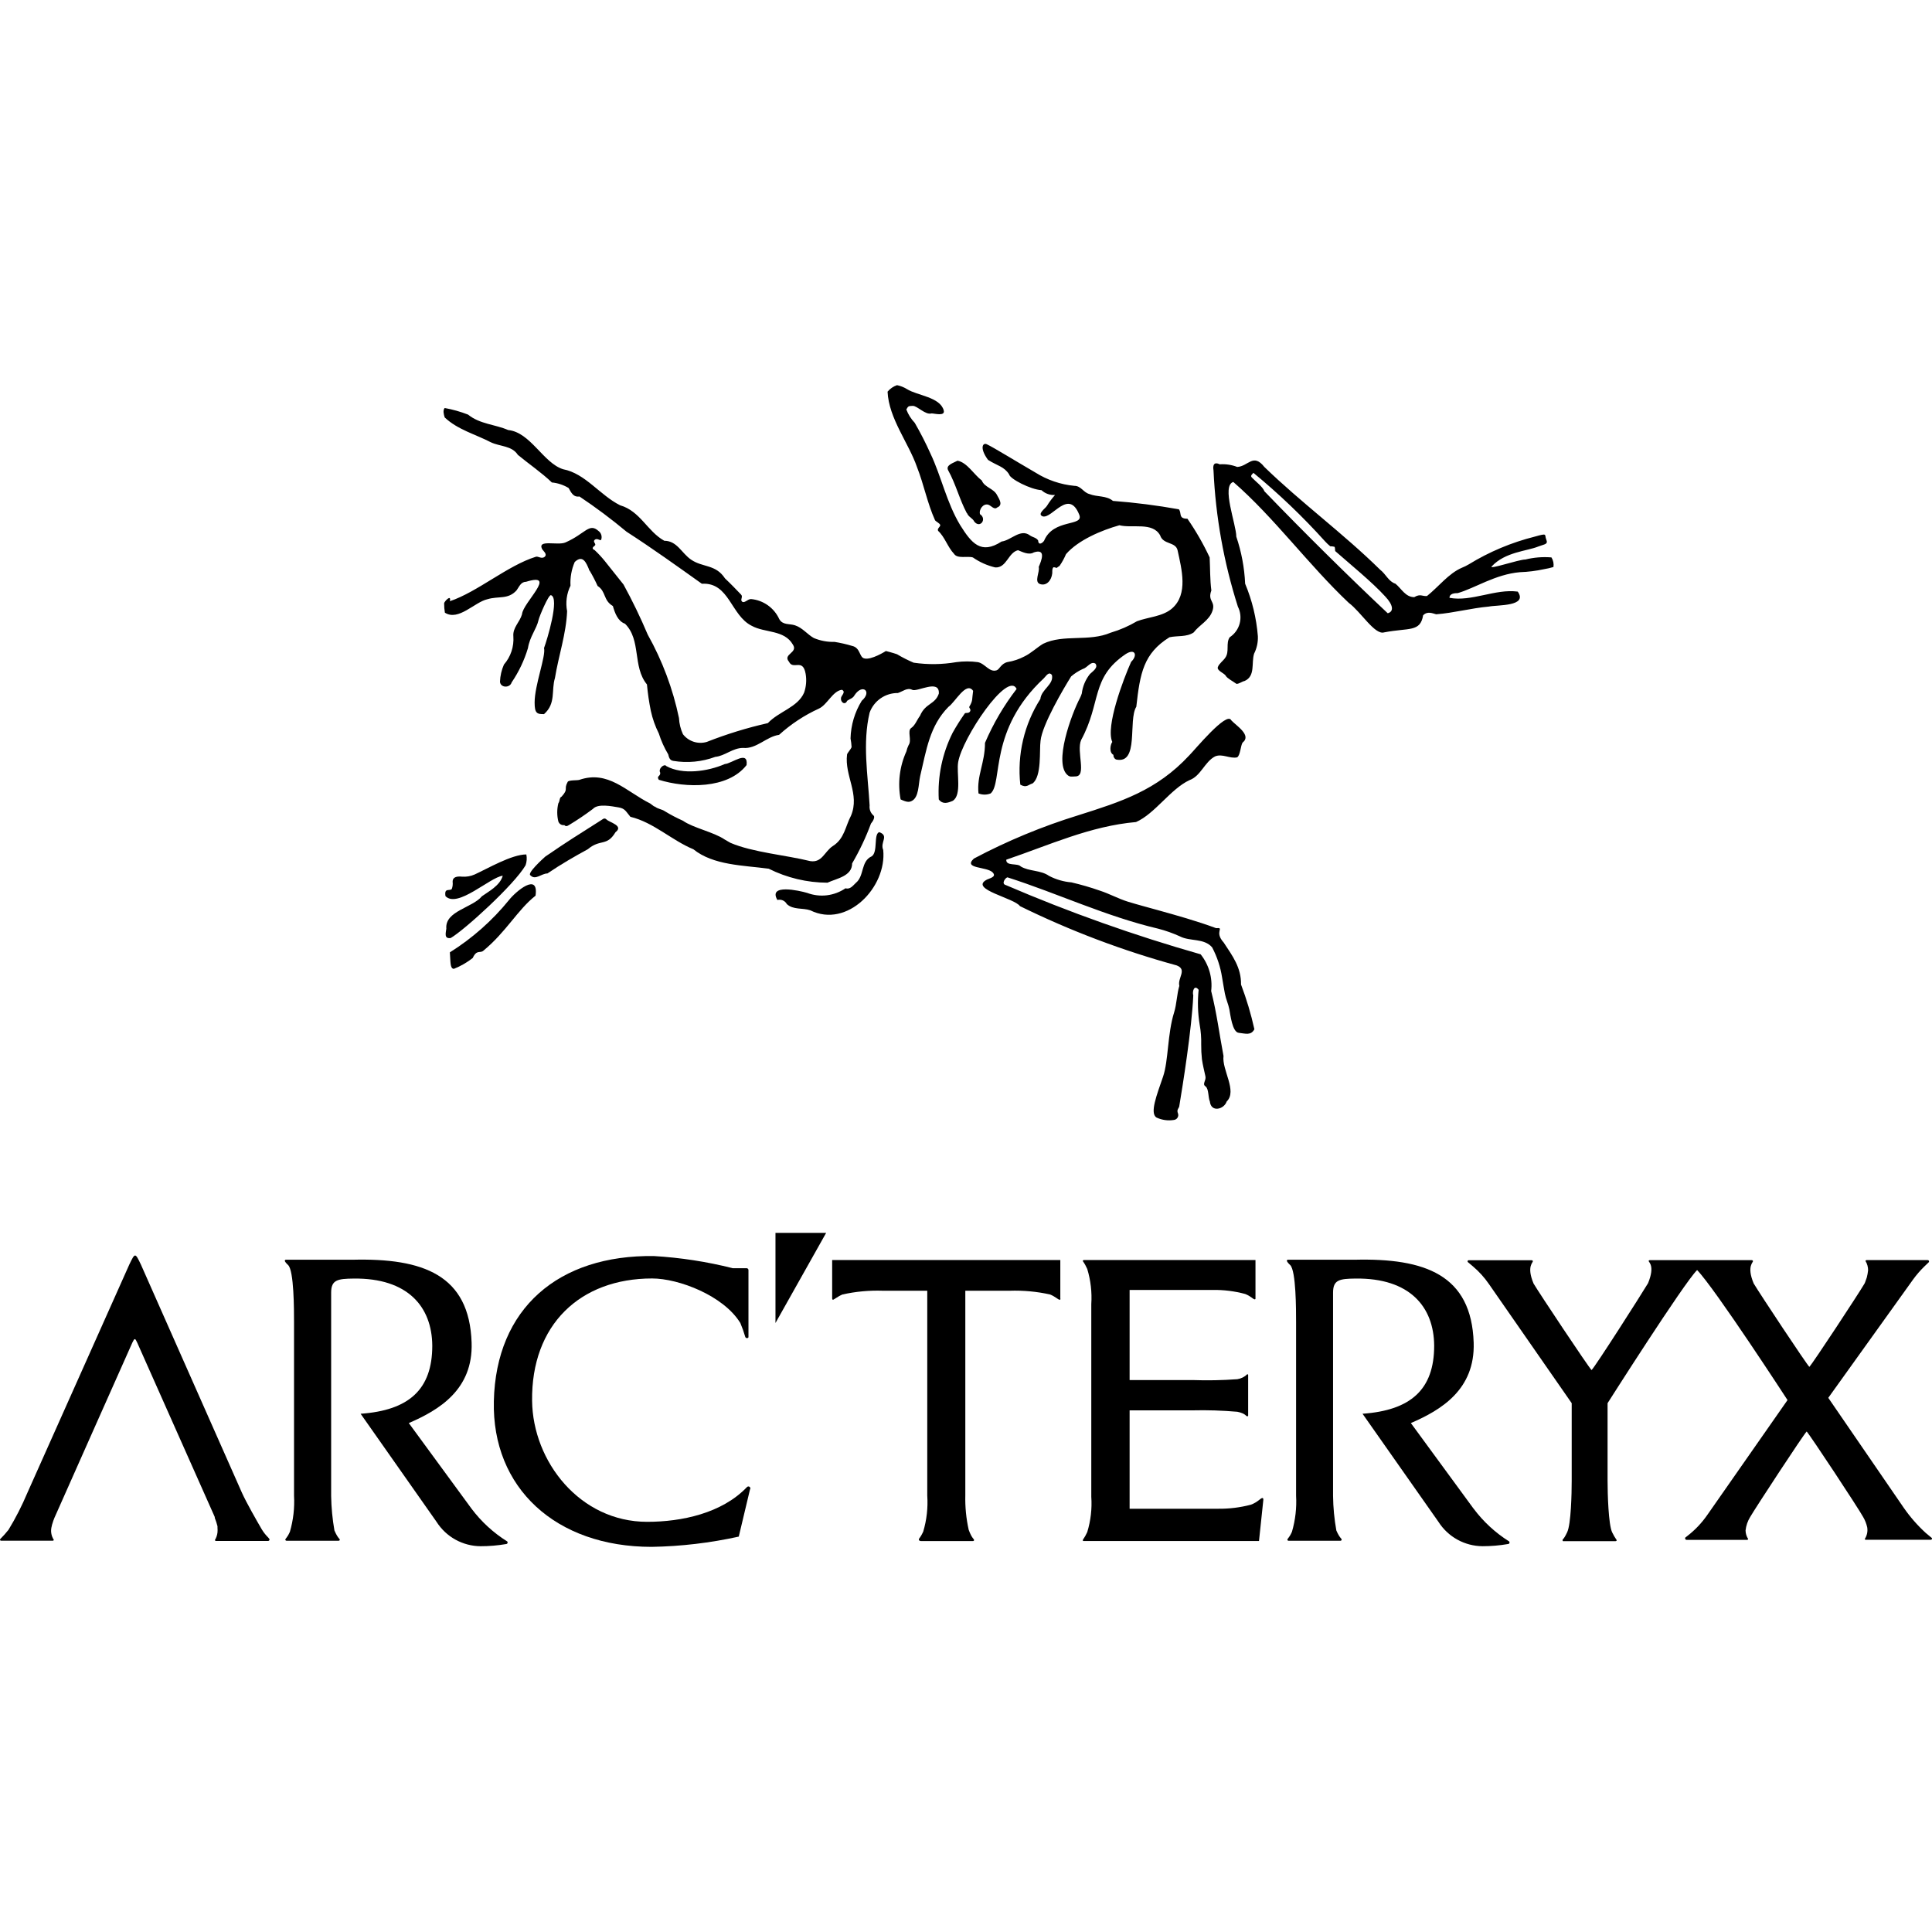 
<svg width="100" height="100" viewBox="0 0 153 92" fill="none" xmlns="http://www.w3.org/2000/svg"><g clip-path="url(#clip0_364_2957)"><path d="M122.863 13.643C122.173 13.586 121.478 13.642 120.805 13.808C120.261 13.808 117.86 14.643 118.135 14.352C119.202 13.204 120.91 13.151 121.827 12.778C122.319 12.585 122.617 12.622 122.453 12.227C122.29 11.832 122.602 11.697 121.544 11.996C119.702 12.457 117.942 13.196 116.324 14.188C116.145 14.295 115.958 14.387 115.765 14.464C114.713 14.919 113.938 15.955 113.006 16.701C112.64 16.738 112.483 16.499 111.999 16.79C111.298 16.79 110.985 16.112 110.507 15.724C109.971 15.56 109.762 14.978 109.292 14.613C106.382 11.75 103.028 9.297 100.127 6.479C99.24 5.353 98.853 6.434 97.98 6.479C97.536 6.307 97.06 6.236 96.586 6.271C96.586 6.271 95.967 5.906 96.101 6.756C96.268 10.421 96.918 14.048 98.032 17.544C98.242 17.957 98.291 18.432 98.172 18.88C98.052 19.327 97.771 19.714 97.383 19.967C97.055 20.444 97.383 21.1 97.033 21.585C96.876 21.831 96.541 22.047 96.444 22.33C96.347 22.614 96.966 22.815 97.07 23.016C97.175 23.217 97.644 23.456 97.92 23.657C98.144 23.657 98.345 23.471 98.569 23.426C99.434 23.039 99.084 21.995 99.315 21.265C99.531 20.836 99.634 20.359 99.613 19.878C99.499 18.45 99.16 17.048 98.606 15.726C98.549 14.456 98.313 13.201 97.906 11.998C97.906 11.036 96.705 7.966 97.667 7.667C100.881 10.455 103.632 14.242 106.809 17.239C107.765 17.94 108.875 19.811 109.612 19.58C111.573 19.2 112.476 19.58 112.7 18.23C113.043 17.873 113.445 18.074 113.736 18.147C115.115 18.043 116.488 17.663 117.904 17.536C118.605 17.394 121.022 17.536 120.194 16.351C118.419 16.112 116.532 17.171 114.789 16.843C114.789 16.5 115.2 16.469 115.445 16.469C116.795 16.081 118.428 14.978 120.367 14.813C121.009 14.791 121.648 14.712 122.276 14.575C122.528 14.534 122.777 14.476 123.022 14.403C123.061 14.139 123.005 13.87 122.863 13.643ZM109.897 18.065C106.817 15.172 103.26 11.653 100.136 8.41C100.002 8.044 99.39 7.59 99.144 7.321C98.995 7.179 99.144 7.075 99.263 6.947C101.285 8.61 103.179 10.421 104.93 12.367C105.059 12.509 105.198 12.641 105.346 12.762C105.456 12.76 105.567 12.772 105.674 12.8C105.741 12.837 105.719 13.12 105.741 13.143C106.83 14.104 108.679 15.61 109.693 16.729C110.336 17.408 110.403 17.93 109.897 18.065ZM69.63 35.397C69.161 35.561 69.547 36.963 69.034 37.313C68.154 37.708 68.46 38.864 67.781 39.415C67.535 39.647 67.327 39.952 66.954 39.848C66.515 40.147 66.011 40.336 65.485 40.4C64.958 40.463 64.423 40.399 63.926 40.213C63.3 40.027 60.802 39.467 61.563 40.772C61.705 40.734 61.856 40.745 61.991 40.803C62.126 40.861 62.238 40.963 62.309 41.093C62.816 41.57 63.569 41.383 64.172 41.591C67.088 43.038 70.242 39.757 69.944 36.811C69.668 36.185 70.451 35.693 69.616 35.395L69.63 35.397ZM76.58 10.138C76.714 10.466 77.012 10.512 77.162 10.816C77.632 11.375 78.176 10.585 77.609 10.22C77.505 9.854 77.87 9.332 78.28 9.474C78.496 9.549 78.743 9.899 78.966 9.69C79.444 9.504 79.153 9.056 78.966 8.721C78.705 8.177 77.969 8.11 77.751 7.551C77.139 7.096 76.58 6.112 75.827 5.985C75.514 6.157 74.88 6.328 75.081 6.731C75.7 7.849 75.983 9.049 76.565 10.139L76.58 10.138ZM80.51 24.057C79.498 25.37 78.656 26.805 78.004 28.329C78.004 29.932 77.339 30.924 77.49 32.333C77.798 32.458 78.143 32.458 78.452 32.333C79.436 31.49 78.272 27.3 82.664 23.215C82.843 23.043 83.06 22.633 83.306 22.961C83.47 23.707 82.463 24.094 82.389 24.855C81.104 26.87 80.544 29.263 80.8 31.64C81.299 31.916 81.427 31.64 81.77 31.543C82.516 30.984 82.299 28.896 82.404 28.165C82.528 26.905 84.238 24.005 84.827 23.066C85.111 22.823 85.427 22.622 85.767 22.469C86.11 22.38 86.386 21.828 86.751 22.054C86.998 22.381 86.52 22.672 86.311 22.881C85.96 23.325 85.738 23.857 85.67 24.419C85.631 24.545 85.581 24.667 85.521 24.784C84.879 26 83.381 30.003 84.581 30.913C84.753 31.037 84.865 30.996 85.163 30.987C86.095 30.987 85.223 29.011 85.618 28.102C87.236 25.119 86.364 23.181 89.152 21.295C89.897 20.817 90.114 21.399 89.577 21.913C88.958 23.293 87.54 27.05 88.085 28.258C87.944 28.437 87.802 29.078 88.175 29.279C88.168 29.353 88.184 29.427 88.22 29.492C88.256 29.558 88.31 29.61 88.376 29.645C90.24 30.06 89.316 26.543 89.987 25.469C90.284 22.785 90.569 21.242 92.611 19.967C93.238 19.825 93.961 19.967 94.528 19.587C94.998 18.968 95.758 18.647 96.019 17.872C96.28 17.096 95.609 17.126 95.93 16.262C95.818 15.389 95.84 14.525 95.795 13.643C95.295 12.574 94.707 11.55 94.035 10.579C93.29 10.579 93.603 10.132 93.357 9.833C91.63 9.523 89.888 9.301 88.137 9.168C87.615 8.728 86.885 8.87 86.273 8.624C85.789 8.499 85.617 7.975 85.08 7.975C83.986 7.87 82.931 7.51 82.001 6.924C80.345 5.962 78.758 4.978 78.16 4.688C77.832 4.516 77.549 4.971 78.243 5.918C78.989 6.395 79.518 6.44 79.914 7.066C79.973 7.424 81.614 8.266 82.479 8.318C82.622 8.452 82.791 8.555 82.976 8.62C83.161 8.686 83.357 8.712 83.552 8.699C83.313 8.966 83.098 9.254 82.91 9.56C82.798 9.761 82.09 10.216 82.582 10.395C83.328 10.588 84.633 8.158 85.468 10.261C85.863 11.23 83.417 10.537 82.679 12.333C82.508 12.557 82.232 12.691 82.21 12.296C82.06 12.065 81.762 12.05 81.554 11.893C80.808 11.342 80.062 12.296 79.317 12.385C77.684 13.444 76.938 12.52 76.036 11.081C74.962 9.299 74.545 7.226 73.687 5.422C73.313 4.589 72.897 3.775 72.44 2.984C72.149 2.68 71.923 2.32 71.775 1.926C71.931 1.657 71.931 1.657 72.282 1.642C72.632 1.627 73.289 2.388 73.773 2.239C74.012 2.239 74.869 2.492 74.735 1.993C74.437 0.934 72.64 0.829 71.825 0.315C71.583 0.164 71.315 0.058 71.035 0.002C70.744 0.102 70.486 0.28 70.289 0.517C70.386 2.641 71.952 4.565 72.617 6.481C73.169 7.883 73.438 9.352 74.049 10.701C74.124 10.812 74.437 10.947 74.459 11.081C74.482 11.215 74.183 11.357 74.295 11.543C74.825 12.028 75.041 12.818 75.555 13.363C75.824 13.773 76.622 13.512 77.046 13.646C77.58 14.019 78.18 14.287 78.814 14.436C79.723 14.488 79.835 13.258 80.618 13.072C80.961 13.206 81.483 13.487 81.878 13.243C82.876 12.923 82.467 13.908 82.259 14.399C82.363 14.787 81.863 15.592 82.371 15.756C82.878 15.92 83.273 15.465 83.332 14.891C83.332 14.645 83.332 14.548 83.399 14.451C83.466 14.354 83.668 14.525 83.72 14.451C83.772 14.377 83.877 14.368 83.928 14.287C84.121 14.003 84.286 13.701 84.42 13.385C85.389 12.266 87.239 11.491 88.648 11.096C89.677 11.357 91.28 10.812 91.877 11.901C92.115 12.647 93.1 12.386 93.256 13.079C93.577 14.57 94.114 16.546 92.824 17.679C92.078 18.335 90.907 18.365 90.035 18.7C89.384 19.085 88.688 19.388 87.962 19.602C86.225 20.348 84.233 19.699 82.608 20.482C82.101 20.788 81.661 21.228 81.117 21.489C80.704 21.706 80.258 21.854 79.797 21.928C79.267 22.048 79.163 22.51 78.924 22.584C78.35 22.771 78.007 22.04 77.433 21.936C76.868 21.861 76.297 21.861 75.732 21.936C74.616 22.129 73.476 22.144 72.355 21.98C71.9 21.787 71.459 21.563 71.035 21.31C70.722 21.198 70.155 21.056 70.155 21.056C70.155 21.056 68.991 21.802 68.432 21.638C68.037 21.534 68.149 20.788 67.463 20.646C67.013 20.512 66.555 20.407 66.091 20.333C65.529 20.349 64.97 20.245 64.451 20.028C63.936 19.744 63.556 19.215 62.959 19.021C62.512 18.872 61.99 19.021 61.712 18.529C61.512 18.091 61.2 17.713 60.807 17.434C60.414 17.155 59.955 16.985 59.475 16.941C59.199 16.941 58.961 17.291 58.775 17.149C58.588 17.006 58.864 16.768 58.691 16.59C58.266 16.15 57.864 15.725 57.416 15.307C56.67 14.167 55.649 14.457 54.724 13.816C53.979 13.309 53.621 12.325 52.607 12.325C51.264 11.58 50.705 9.977 49.109 9.515C47.499 8.71 46.358 6.995 44.591 6.659C43.024 6.166 42.01 3.728 40.243 3.556C39.199 3.102 38.006 3.094 37.066 2.333C36.468 2.101 35.849 1.926 35.217 1.811C35.053 1.983 35.143 2.333 35.217 2.557C36.238 3.526 37.633 3.884 38.871 4.525C39.617 4.875 40.534 4.786 41.011 5.523C41.801 6.179 42.935 6.962 43.703 7.707C44.173 7.751 44.627 7.902 45.03 8.147C45.231 8.497 45.395 8.893 45.888 8.818C47.179 9.68 48.424 10.611 49.616 11.606C51.674 12.933 53.613 14.327 55.582 15.729C57.759 15.595 57.871 18.241 59.534 19.061C60.57 19.635 62.114 19.359 62.793 20.552C63.225 21.201 61.965 21.298 62.48 21.902C62.815 22.595 63.576 21.589 63.8 22.858C63.887 23.357 63.846 23.87 63.68 24.349C63.181 25.513 61.675 25.84 60.809 26.765C59.161 27.137 57.543 27.636 55.97 28.255C55.63 28.355 55.269 28.35 54.932 28.241C54.596 28.132 54.3 27.924 54.084 27.644C53.898 27.24 53.792 26.805 53.77 26.362C53.287 24.047 52.452 21.819 51.295 19.756C50.723 18.403 50.083 17.079 49.378 15.79L47.887 13.919C47.643 13.619 47.379 13.335 47.097 13.069C46.844 12.95 46.926 12.846 47.097 12.712C47.269 12.577 46.904 12.421 47.097 12.249C47.291 12.078 47.545 12.361 47.605 12.249C47.652 12.126 47.657 11.991 47.619 11.864C47.582 11.737 47.504 11.626 47.397 11.549C46.651 10.878 46.36 11.765 44.778 12.458C44.166 12.727 42.541 12.19 42.929 12.98C42.995 13.105 43.376 13.383 43.136 13.591C42.897 13.8 42.614 13.525 42.435 13.591C40.198 14.285 37.812 16.38 35.627 17.11C35.752 16.514 35.172 17.155 35.172 17.274C35.17 17.524 35.19 17.774 35.232 18.02C36.306 18.713 37.596 17.17 38.603 16.954C39.49 16.686 40.228 16.999 40.907 16.253C41.108 15.985 41.242 15.575 41.653 15.575C44.21 14.785 41.399 17.23 41.34 18.147C41.161 18.773 40.594 19.198 40.654 19.893C40.683 20.296 40.633 20.702 40.505 21.085C40.377 21.469 40.174 21.824 39.908 22.129C39.719 22.558 39.613 23.018 39.595 23.486C39.632 23.985 40.385 24.001 40.52 23.539C41.085 22.708 41.519 21.795 41.808 20.832C41.965 19.886 42.479 19.341 42.651 18.596C42.696 18.35 43.449 16.553 43.635 16.635C44.336 16.851 43.322 20.184 43.084 20.818C43.24 21.467 42.338 23.755 42.338 25.135C42.338 26 42.532 26.059 43.084 26.052C44.046 25.202 43.643 24.173 43.949 23.189C44.232 21.437 44.836 19.707 44.911 17.903C44.778 17.218 44.872 16.509 45.179 15.883C45.143 15.239 45.258 14.595 45.515 14.004C46.156 13.4 46.424 14.063 46.648 14.6C46.645 14.62 46.648 14.64 46.658 14.658C46.667 14.675 46.682 14.689 46.7 14.697C46.931 15.088 47.14 15.491 47.327 15.905C48.005 16.337 47.759 17.038 48.535 17.493C48.692 18.037 48.923 18.694 49.497 18.895C50.802 20.192 50.071 22.287 51.234 23.703C51.297 24.404 51.399 25.101 51.54 25.791C51.675 26.414 51.888 27.018 52.174 27.587C52.356 28.166 52.607 28.722 52.919 29.242C52.979 29.481 53.031 29.712 53.322 29.757C54.44 29.942 55.587 29.832 56.648 29.437C57.394 29.37 58.027 28.73 58.84 28.73C59.907 28.834 60.697 27.828 61.697 27.694C62.635 26.843 63.698 26.142 64.851 25.616C65.516 25.31 65.939 24.222 66.67 24.125C66.998 24.281 66.67 24.54 66.611 24.729C66.521 25.116 66.931 25.384 67.088 24.997C67.296 24.848 67.55 24.803 67.677 24.55C68.296 23.611 69.094 24.259 68.244 24.997C67.689 25.895 67.383 26.924 67.356 27.979C67.4 28.206 67.427 28.435 67.439 28.665C67.387 28.829 67.089 29.15 67.081 29.247C66.865 30.932 68.11 32.386 67.394 34.093C66.947 34.936 66.88 35.912 65.963 36.494C65.292 36.926 65.112 37.843 64.165 37.694C62.286 37.224 59.602 37.001 57.849 36.248L57.395 35.987C56.544 35.398 54.874 35.062 54.084 34.496C53.594 34.278 53.118 34.029 52.66 33.75C52.391 33.564 52.13 33.586 51.854 33.37H51.809L51.489 33.131C49.58 32.175 48.156 30.471 45.874 31.261C45.702 31.313 45.039 31.261 44.957 31.418C44.614 32.044 45.061 31.932 44.48 32.581C44.278 32.671 44.355 32.932 44.218 33.111C44.1 33.586 44.1 34.083 44.218 34.557C44.251 34.653 44.316 34.733 44.401 34.785C44.487 34.837 44.589 34.857 44.688 34.841C44.771 34.938 44.896 34.953 45.054 34.841C45.71 34.447 46.344 34.019 46.955 33.559C47.351 33.119 48.446 33.351 48.983 33.439C49.521 33.528 49.573 33.782 49.923 34.185C51.758 34.625 53.196 36.049 54.912 36.757C56.491 38.032 58.864 38.024 60.877 38.295C62.321 39.019 63.913 39.398 65.529 39.403C66.274 39.06 67.483 38.888 67.483 37.875C68.071 36.869 68.57 35.814 68.974 34.721C69.152 34.52 69.309 34.192 69.181 34.087C69.066 33.992 68.977 33.868 68.922 33.729C68.868 33.589 68.849 33.438 68.868 33.29C68.727 30.852 68.294 28.347 68.868 25.933C69.035 25.475 69.34 25.079 69.74 24.802C70.141 24.524 70.618 24.377 71.105 24.382C71.48 24.263 71.851 23.927 72.239 24.128C72.626 24.33 74.424 23.234 74.349 24.427C74.051 25.306 73.283 25.172 72.858 26.186C72.612 26.506 72.484 26.932 72.157 27.155C71.83 27.379 72.231 28.125 71.956 28.505C71.876 28.666 71.816 28.836 71.777 29.012C71.238 30.2 71.079 31.525 71.322 32.807C71.829 33.045 72.001 33.023 72.18 32.941C72.784 32.672 72.724 31.614 72.873 30.95C73.365 28.885 73.619 26.991 75.11 25.478C75.647 25.104 76.519 23.42 77.064 24.211C76.96 24.904 77.064 24.956 76.766 25.458C76.706 25.555 76.93 25.666 76.818 25.846C76.706 26.026 76.46 25.912 76.403 26.002C76.055 26.495 75.734 27.005 75.441 27.53C74.622 29.165 74.244 30.984 74.344 32.809C74.657 33.219 75.045 33.093 75.448 32.921C76.194 32.466 75.731 30.684 75.88 29.857C76.192 27.965 79.808 22.569 80.509 24.059L80.51 24.057ZM96.915 44.15C96.102 43.263 97.034 42.942 96.303 43.002C94.775 42.435 93.194 41.995 91.62 41.556C90.874 41.348 90.082 41.14 89.323 40.907C88.565 40.673 87.832 40.265 87.086 40.027C86.353 39.77 85.606 39.554 84.85 39.378C84.23 39.326 83.626 39.151 83.075 38.863C82.41 38.394 81.501 38.52 80.838 38.118C80.584 37.827 79.652 38.118 79.69 37.581C83.12 36.417 86.326 34.921 89.965 34.599C91.456 33.95 92.701 31.975 94.2 31.281C95.102 30.953 95.393 29.835 96.221 29.403C96.788 29.157 97.399 29.604 97.967 29.477C98.221 29.352 98.251 28.508 98.407 28.306C99.153 27.718 97.87 26.949 97.505 26.54C97.154 25.794 94.604 28.903 94.179 29.321C91.591 32.109 88.781 32.989 85.395 34.062C82.537 34.943 79.768 36.091 77.125 37.492C76.231 38.319 78.162 38.111 78.617 38.595C78.96 38.969 78.319 39.05 78.094 39.192C76.812 39.937 80.331 40.623 80.771 41.257C84.752 43.212 88.909 44.785 93.187 45.954C94.044 46.289 93.239 46.946 93.394 47.572C93.201 48.205 93.187 49.018 92.984 49.666C92.448 51.359 92.537 53.514 92.104 54.766C91.612 56.205 91.03 57.666 91.59 58.002C92.022 58.204 92.506 58.269 92.977 58.19C93.033 58.182 93.087 58.162 93.135 58.13C93.182 58.099 93.223 58.058 93.252 58.01C93.282 57.961 93.301 57.907 93.308 57.85C93.314 57.794 93.308 57.737 93.29 57.683C93.156 57.37 93.365 57.267 93.387 57.116C93.656 55.514 94.385 50.951 94.498 48.334C94.401 48.006 94.581 47.432 94.923 47.887C94.828 48.808 94.856 49.738 95.006 50.653C95.1 51.169 95.139 51.694 95.126 52.218C95.123 52.609 95.142 53 95.185 53.389C95.252 53.851 95.364 54.291 95.461 54.739C95.535 55.074 95.185 55.342 95.461 55.528C95.737 55.714 95.669 56.423 95.811 56.729C95.908 57.623 96.937 57.355 97.146 56.729C98.004 55.894 96.751 54.224 96.893 53.127C96.557 51.353 96.356 49.719 95.916 47.983C95.976 47.467 95.933 46.944 95.79 46.445C95.646 45.945 95.405 45.479 95.081 45.074C89.828 43.58 84.677 41.749 79.66 39.594C79.244 39.489 79.66 38.96 79.794 38.982C83.761 40.25 87.572 42.069 91.725 43.046C92.316 43.199 92.892 43.404 93.448 43.657C94.238 44.067 95.342 43.776 95.991 44.522C96.386 45.27 96.653 46.079 96.781 46.915C96.855 47.34 96.922 47.773 97.004 48.197C97.086 48.622 97.273 49.01 97.355 49.428C97.436 49.846 97.586 51.24 98.1 51.292C98.615 51.343 99.062 51.53 99.338 51.008C99.071 49.804 98.717 48.62 98.28 47.467C98.301 46.127 97.607 45.202 96.914 44.151L96.915 44.15ZM52.173 31.253C54.306 31.918 57.632 31.999 59.123 30.089C59.272 28.866 57.959 29.97 57.401 30.006C56.051 30.595 54.06 30.879 52.77 30.17C52.613 29.939 52.099 30.371 52.285 30.692C52.315 31 51.965 30.933 52.173 31.253Z" fill="black"></path><path d="M48.035 34.399C47.841 34.213 47.722 34.399 47.528 34.504C45.723 35.652 44.963 36.114 43.181 37.337C42.973 37.523 41.689 38.686 42.017 38.828C42.397 39.23 42.882 38.671 43.351 38.671C44.455 37.925 45.469 37.344 46.558 36.747C47.55 35.912 48.049 36.561 48.743 35.405C49.422 34.884 48.273 34.638 48.035 34.399ZM40.31 40.774C38.987 42.404 37.405 43.804 35.626 44.919C35.686 45.665 35.626 46.216 35.946 46.224C36.482 46.011 36.984 45.722 37.437 45.366C37.75 44.68 38.011 45.008 38.265 44.8C40.085 43.309 40.979 41.558 42.411 40.431C42.681 38.537 40.839 40.102 40.31 40.774ZM41.622 38.023C41.718 37.747 41.739 37.451 41.682 37.165C40.518 37.165 38.617 38.284 37.588 38.753C37.275 38.892 36.932 38.95 36.591 38.925C36.225 38.888 35.845 38.925 35.845 39.328C35.869 39.522 35.846 39.718 35.778 39.902C35.599 40.088 35.166 39.777 35.279 40.468C36.235 41.453 38.791 38.977 39.813 38.85C39.605 39.64 38.635 40.133 38.165 40.476C37.419 41.393 35.227 41.639 35.346 43.04C35.301 43.391 35.153 43.86 35.689 43.786C36.753 43.175 40.734 39.558 41.622 38.023Z" fill="black"></path><path d="M116.689 88.966L111.73 82.196C114.116 81.168 116.823 79.549 116.704 75.829C116.532 70.468 112.871 69.12 107.256 69.262H101.993C101.973 69.262 101.954 69.268 101.939 69.281C101.924 69.293 101.913 69.31 101.91 69.329C101.91 69.426 102.059 69.575 102.171 69.68C102.64 70.127 102.64 73.228 102.64 74.22V87.945C102.695 88.911 102.584 89.88 102.312 90.808C102.074 91.345 101.925 91.345 101.955 91.45C101.959 91.468 101.97 91.485 101.985 91.497C102 91.509 102.018 91.516 102.038 91.517H106.161C106.18 91.516 106.199 91.509 106.214 91.497C106.229 91.485 106.24 91.468 106.244 91.45C106.282 91.33 106.12 91.375 105.829 90.704C105.667 89.801 105.579 88.885 105.568 87.968V71.87C105.568 70.849 106.075 70.767 107.35 70.752C111.645 70.7 113.554 72.989 113.576 76.068C113.576 79.549 111.712 81.189 107.902 81.458L113.919 90.025C114.293 90.61 114.808 91.093 115.416 91.428C116.024 91.764 116.707 91.943 117.402 91.948C118.079 91.949 118.755 91.891 119.423 91.776C119.446 91.776 119.469 91.768 119.489 91.755C119.509 91.742 119.524 91.723 119.534 91.701C119.543 91.679 119.546 91.655 119.542 91.632C119.538 91.608 119.528 91.586 119.512 91.569C118.42 90.883 117.464 90.001 116.693 88.967L116.689 88.966Z" fill="black"></path><path d="M65.901 69.284V72.325C65.901 72.325 65.901 72.43 65.968 72.43C66.035 72.43 66.319 72.183 66.714 72.014C67.766 71.779 68.843 71.679 69.92 71.716H73.432V87.939C73.497 88.902 73.388 89.869 73.112 90.794C72.828 91.398 72.746 91.316 72.769 91.436C72.791 91.555 72.963 91.54 72.963 91.54H77.056C77.077 91.54 77.097 91.532 77.112 91.519C77.127 91.505 77.137 91.486 77.139 91.466C77.139 91.354 76.975 91.361 76.714 90.653C76.513 89.753 76.423 88.832 76.446 87.91C76.446 83.846 76.446 72.902 76.446 71.717H79.958C81.035 71.68 82.112 71.78 83.164 72.015C83.58 72.186 83.806 72.43 83.91 72.43C84.014 72.43 83.969 72.326 83.969 72.326V69.284H65.901Z" fill="black"></path><path d="M99.971 88.131C99.829 88.131 99.613 88.459 99.062 88.66C98.213 88.885 97.337 88.992 96.459 88.981H89.457V81.19H94.423C95.612 81.161 96.802 81.199 97.987 81.302C98.658 81.436 98.666 81.667 98.777 81.66C98.792 81.662 98.807 81.659 98.82 81.65C98.832 81.642 98.841 81.629 98.844 81.615V78.394C98.844 78.385 98.843 78.376 98.839 78.368C98.836 78.36 98.831 78.353 98.825 78.346C98.819 78.34 98.811 78.335 98.803 78.332C98.795 78.329 98.786 78.327 98.777 78.327C98.562 78.539 98.286 78.677 97.987 78.722C96.799 78.81 95.606 78.832 94.415 78.789H89.457V71.654H96.025C96.898 71.639 97.769 71.747 98.613 71.975C99.037 72.139 99.261 72.4 99.358 72.4C99.455 72.4 99.425 72.295 99.425 72.295V69.284H85.856C85.856 69.284 85.751 69.284 85.751 69.35C85.751 69.417 85.856 69.447 86.102 69.992C86.375 70.894 86.484 71.839 86.422 72.78V88.034C86.487 88.978 86.378 89.925 86.102 90.83C85.863 91.344 85.759 91.381 85.751 91.471C85.744 91.561 85.841 91.538 85.841 91.538H99.703L100.046 88.287C100.046 88.287 100.068 88.131 99.971 88.131Z" fill="black"></path><path d="M152.989 91.299L152.504 90.897C151.846 90.296 151.258 89.623 150.752 88.891L144.786 80.198L151.497 70.834C151.765 70.463 152.064 70.117 152.392 69.798L152.742 69.462C152.755 69.447 152.764 69.428 152.766 69.408C152.769 69.388 152.765 69.368 152.757 69.349C152.748 69.331 152.734 69.316 152.717 69.305C152.699 69.295 152.679 69.29 152.659 69.29H147.814C147.795 69.291 147.776 69.298 147.761 69.31C147.746 69.322 147.736 69.339 147.731 69.358C147.87 69.581 147.942 69.84 147.939 70.103C147.918 70.297 147.883 70.489 147.834 70.677C147.797 70.796 147.751 70.916 147.7 71.051C147.684 71.099 147.661 71.144 147.633 71.186C147.238 71.871 143.547 77.493 143.286 77.746C143.04 77.5 139.401 72.013 138.879 71.141C138.29 69.739 138.879 69.463 138.819 69.359C138.815 69.341 138.804 69.324 138.789 69.312C138.774 69.3 138.756 69.293 138.736 69.292H130.648C130.628 69.293 130.609 69.299 130.593 69.311C130.577 69.323 130.565 69.34 130.559 69.359C130.559 69.463 131.081 69.733 130.514 71.118C129.97 72.028 126.315 77.754 126.04 78C125.786 77.754 121.857 71.848 121.447 71.148C120.858 69.747 121.447 69.471 121.387 69.367C121.382 69.348 121.372 69.331 121.357 69.319C121.342 69.307 121.323 69.3 121.304 69.3H116.301C116.285 69.301 116.27 69.306 116.257 69.315C116.243 69.324 116.233 69.336 116.226 69.351C116.219 69.365 116.216 69.381 116.218 69.397C116.219 69.413 116.225 69.428 116.234 69.441L116.659 69.799C117.134 70.202 117.553 70.666 117.906 71.178L124.467 80.621V81.037V86.785C124.467 87.777 124.414 90.194 124.109 90.841C123.803 91.489 123.744 91.356 123.744 91.468C123.744 91.579 123.84 91.551 123.84 91.551H127.927C127.927 91.551 128.031 91.551 128.031 91.468C127.893 91.269 127.771 91.059 127.666 90.841C127.375 90.215 127.308 87.777 127.308 86.785V80.621C127.308 80.621 133.34 71.123 134.399 70.079C135.838 71.57 141.558 80.375 141.558 80.375L135.212 89.463C134.767 90.108 134.223 90.679 133.602 91.156L133.468 91.26C133.455 91.278 133.448 91.299 133.447 91.32C133.446 91.342 133.451 91.363 133.46 91.382C133.47 91.401 133.485 91.417 133.504 91.429C133.522 91.44 133.543 91.446 133.564 91.446H138.359C138.379 91.446 138.397 91.439 138.412 91.427C138.427 91.415 138.438 91.398 138.442 91.379C138.311 91.177 138.239 90.942 138.235 90.701C138.276 90.323 138.4 89.959 138.6 89.635C138.995 88.949 142.813 83.119 143.074 82.865C143.328 83.119 147.175 88.949 147.548 89.635C147.696 89.888 147.804 90.162 147.868 90.448C147.924 90.772 147.855 91.105 147.675 91.379C147.681 91.398 147.693 91.413 147.709 91.424C147.726 91.435 147.745 91.44 147.764 91.439H152.894C152.912 91.441 152.93 91.438 152.946 91.431C152.962 91.424 152.976 91.412 152.986 91.397C152.996 91.383 153.002 91.366 153.003 91.348C153.003 91.33 153 91.313 152.991 91.297L152.989 91.299Z" fill="black"></path><path d="M21.198 91.217C21.011 91.026 20.849 90.814 20.713 90.584C20.318 89.905 19.512 88.496 19.162 87.721L11.161 69.649C10.699 68.687 10.699 68.687 10.237 69.649L2.168 87.721C1.745 88.731 1.246 89.708 0.677 90.644C0.471 90.905 0.248 91.154 0.012 91.389C0.005 91.402 0.001 91.416 0.001 91.43C0.001 91.444 0.004 91.458 0.011 91.47C0.017 91.483 0.027 91.493 0.039 91.501C0.051 91.509 0.065 91.513 0.079 91.514H4.18C4.199 91.513 4.218 91.507 4.233 91.494C4.248 91.482 4.258 91.466 4.263 91.447C4.158 91.288 4.089 91.107 4.06 90.918C4.032 90.729 4.046 90.536 4.1 90.353C4.108 90.292 4.123 90.232 4.145 90.174C4.191 90.015 4.245 89.858 4.309 89.704C4.368 89.555 10.483 75.822 10.483 75.822C10.655 75.457 10.699 75.457 10.864 75.822C10.864 75.822 16.59 88.69 17.008 89.637C17.005 89.659 17.005 89.681 17.008 89.704C17.096 89.92 17.168 90.142 17.224 90.369V90.48C17.235 90.605 17.235 90.73 17.224 90.855C17.2 91.071 17.129 91.28 17.016 91.466C17.021 91.484 17.032 91.501 17.047 91.513C17.062 91.525 17.08 91.532 17.099 91.533H21.23C21.25 91.533 21.27 91.528 21.288 91.518C21.305 91.508 21.32 91.494 21.33 91.476C21.34 91.458 21.345 91.438 21.344 91.418C21.343 91.398 21.337 91.378 21.327 91.361C21.288 91.311 21.247 91.264 21.202 91.219L21.198 91.217Z" fill="black"></path><path d="M61.412 74.271L65.424 67.136H61.412V74.271Z" fill="black"></path><path d="M37.334 88.966L32.374 82.196C34.761 81.168 37.475 79.549 37.348 75.829C37.176 70.468 33.515 69.12 27.9 69.262H22.637C22.617 69.262 22.599 69.268 22.583 69.281C22.568 69.293 22.558 69.31 22.554 69.329C22.554 69.426 22.703 69.575 22.815 69.68C23.285 70.127 23.285 73.228 23.285 74.22V87.945C23.339 88.911 23.228 89.88 22.957 90.808C22.718 91.345 22.569 91.345 22.599 91.45C22.605 91.469 22.617 91.485 22.633 91.497C22.649 91.509 22.668 91.516 22.688 91.517H26.82C26.84 91.516 26.86 91.509 26.876 91.497C26.892 91.485 26.904 91.469 26.91 91.45C26.91 91.33 26.776 91.375 26.485 90.704C26.327 89.8 26.239 88.885 26.224 87.968C26.224 87.968 26.224 73.34 26.224 71.872C26.224 70.85 26.738 70.768 28.006 70.753C32.301 70.701 34.21 72.99 34.233 76.069C34.233 79.551 32.368 81.191 28.558 81.459L34.576 90.026C34.95 90.611 35.464 91.094 36.072 91.43C36.681 91.766 37.363 91.944 38.058 91.949C38.735 91.95 39.411 91.892 40.079 91.778C40.103 91.777 40.126 91.769 40.145 91.756C40.165 91.743 40.181 91.724 40.19 91.702C40.199 91.68 40.202 91.656 40.198 91.633C40.194 91.609 40.184 91.588 40.168 91.57C39.072 90.884 38.111 90.002 37.335 88.968L37.334 88.966Z" fill="black"></path><path d="M59.154 87.266C57.17 89.344 53.979 90.017 51.25 90.017C45.925 90.017 42.197 85.245 42.138 80.437C42.063 74.413 45.94 70.745 51.645 70.745C53.748 70.745 57.304 72.102 58.632 74.278C58.783 74.635 58.912 75.001 59.02 75.374C59.03 75.407 59.053 75.435 59.084 75.452C59.114 75.469 59.15 75.473 59.184 75.463C59.196 75.464 59.208 75.463 59.219 75.458C59.23 75.454 59.241 75.448 59.249 75.439C59.258 75.431 59.264 75.42 59.268 75.409C59.273 75.398 59.274 75.386 59.273 75.374V70.081C59.273 70.061 59.269 70.041 59.261 70.022C59.253 70.004 59.242 69.987 59.227 69.973C59.212 69.959 59.195 69.948 59.176 69.941C59.157 69.934 59.137 69.931 59.117 69.932H58.027C55.981 69.416 53.892 69.094 51.786 68.97C44.232 68.866 39.273 73.108 39.109 80.466C38.953 87.318 43.994 92 51.607 92C53.928 91.961 56.239 91.688 58.505 91.187L59.392 87.461C59.416 87.429 59.426 87.39 59.421 87.35C59.416 87.311 59.396 87.275 59.365 87.25C59.335 87.225 59.295 87.213 59.256 87.216C59.216 87.219 59.179 87.238 59.153 87.267L59.154 87.266Z" fill="black"></path></g></svg>
